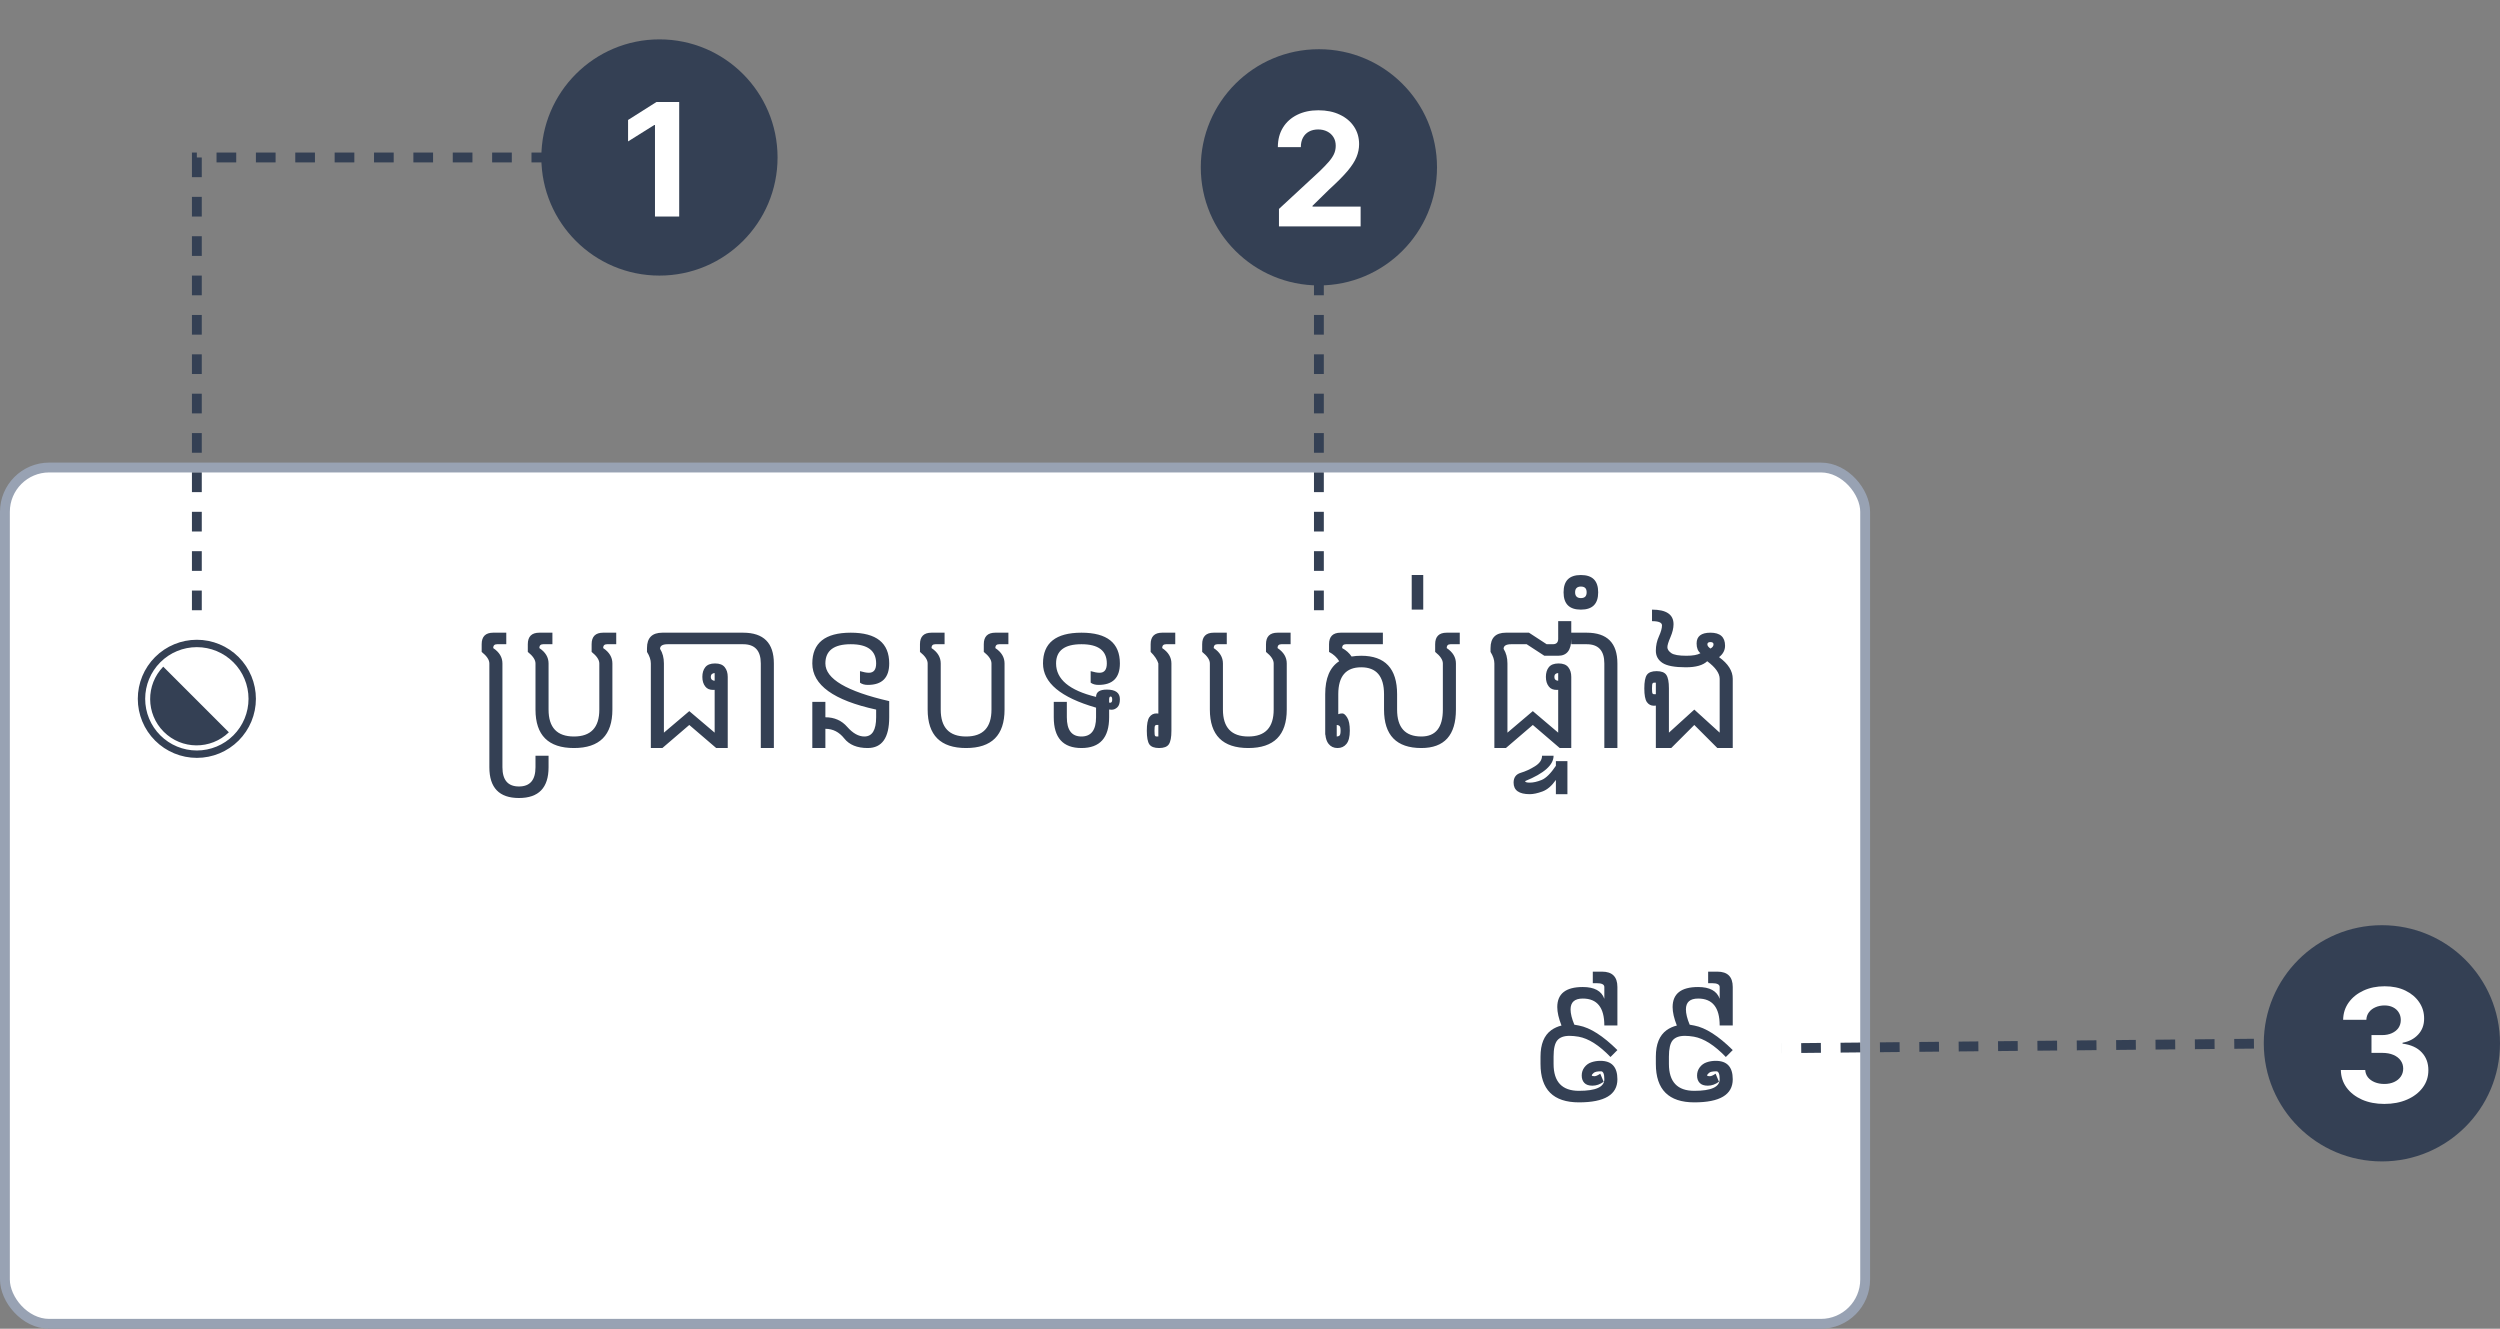 <svg width="254" height="135" viewBox="0 0 254 135" fill="none" xmlns="http://www.w3.org/2000/svg">
<rect x="0" y="0" width="254" height="135" fill="#808080" stroke="none"/>
<rect x="0.5" y="47.5" width="189" height="87" rx="4.5" fill="white"/>
<path fill-rule="evenodd" clip-rule="evenodd" d="M16.288 74.712C17.272 75.697 18.608 76.25 20 76.25C21.392 76.25 22.728 75.697 23.712 74.712C24.697 73.728 25.25 72.392 25.25 71C25.25 69.608 24.697 68.272 23.712 67.288C22.728 66.303 21.392 65.75 20 65.75C18.608 65.75 17.272 66.303 16.288 67.288C15.303 68.272 14.75 69.608 14.75 71C14.75 72.392 15.303 73.728 16.288 74.712ZM24.243 75.243C23.117 76.368 21.591 77 20 77C18.409 77 16.883 76.368 15.757 75.243C14.632 74.117 14 72.591 14 71C14 69.409 14.632 67.883 15.757 66.757C16.883 65.632 18.409 65 20 65C21.591 65 23.117 65.632 24.243 66.757C25.368 67.883 26 69.409 26 71C26 72.591 25.368 74.117 24.243 75.243ZM16.637 74.349C14.813 72.525 14.796 69.578 16.585 67.733L23.253 74.401C21.408 76.19 18.461 76.173 16.637 74.349Z" fill="#344054"/>
<path d="M51.047 67.406V77.953C51.047 79.255 51.607 79.906 52.727 79.906C53.846 79.906 54.406 79.255 54.406 77.953V76.781H55.734V77.953C55.734 80.037 54.732 81.078 52.727 81.078C50.721 81.078 49.719 80.037 49.719 77.953V67.406C49.719 67.042 49.458 66.651 48.938 66.234V65.453C48.938 64.672 49.328 64.281 50.109 64.281H51.438V65.453H50.5C50.24 65.453 50.109 65.583 50.109 65.844C50.734 66.26 51.047 66.781 51.047 67.406ZM60.891 67.406C60.891 67.042 60.63 66.651 60.109 66.234V65.453C60.109 64.672 60.5 64.281 61.281 64.281H62.609V65.453H61.672C61.411 65.453 61.281 65.583 61.281 65.844C61.906 66.26 62.219 66.781 62.219 67.406V72.094C62.219 74.698 60.917 76 58.312 76C55.708 76 54.406 74.698 54.406 72.094V67.406C54.406 67.042 54.146 66.651 53.625 66.234V65.453C53.625 64.672 54.016 64.281 54.797 64.281H56.125V65.453H55.188C54.927 65.453 54.797 65.583 54.797 65.844C55.422 66.26 55.734 66.781 55.734 67.406V72.094C55.734 73.917 56.594 74.828 58.312 74.828C60.031 74.828 60.891 73.917 60.891 72.094V67.406ZM72.609 68.383C72.5 68.383 72.406 68.417 72.328 68.484C72.255 68.552 72.219 68.648 72.219 68.773C72.219 68.898 72.255 68.995 72.328 69.062C72.406 69.13 72.5 69.164 72.609 69.164V68.383ZM72.609 70.086C72.557 70.091 72.505 70.094 72.453 70.094C72.099 70.094 71.836 69.982 71.664 69.758C71.461 69.508 71.359 69.18 71.359 68.773C71.359 68.367 71.458 68.039 71.656 67.789C71.859 67.534 72.19 67.406 72.648 67.406C73.107 67.406 73.435 67.534 73.633 67.789C73.836 68.039 73.938 68.367 73.938 68.773V76H72.766L70.031 73.656L67.297 76H66.125V67.406C66.125 67.042 65.995 66.651 65.734 66.234V65.844C65.734 64.802 66.255 64.281 67.297 64.281H73.938V65.453H67.844C67.323 65.453 67.062 65.609 67.062 65.922C67.323 66.338 67.453 66.833 67.453 67.406V74.438L70.031 72.25L72.609 74.438V70.086ZM73.938 64.281H75.5C77.583 64.281 78.625 65.323 78.625 67.406V76H77.297V67.406C77.297 66.104 76.698 65.453 75.5 65.453H73.938V64.281ZM90.344 71.234V72.875C90.344 74.958 89.615 76 88.156 76C87.083 76 86.289 75.674 85.773 75.023C85.258 74.372 84.62 74.047 83.859 74.047V76H82.531V71.312H83.859V72.875C84.771 72.875 85.51 73.201 86.078 73.852C86.651 74.503 87.232 74.828 87.82 74.828C88.617 74.828 89.016 74.177 89.016 72.875V72.094C84.693 71.156 82.531 69.594 82.531 67.406C82.531 65.323 83.833 64.281 86.438 64.281C89.042 64.281 90.344 65.323 90.344 67.406C90.344 68.859 89.62 69.586 88.172 69.586C87.844 69.586 87.578 69.51 87.375 69.359V68.188C87.745 68.297 88.047 68.352 88.281 68.352C88.771 68.352 89.016 68.037 89.016 67.406C89.016 66.104 88.156 65.453 86.438 65.453C84.719 65.453 83.859 66.104 83.859 67.406C83.859 68.969 86.021 70.245 90.344 71.234ZM100.734 67.406C100.734 67.042 100.474 66.651 99.953 66.234V65.453C99.953 64.672 100.344 64.281 101.125 64.281H102.453V65.453H101.516C101.255 65.453 101.125 65.583 101.125 65.844C101.75 66.26 102.062 66.781 102.062 67.406V72.094C102.062 74.698 100.76 76 98.156 76C95.552 76 94.25 74.698 94.25 72.094V67.406C94.25 67.042 93.99 66.651 93.469 66.234V65.453C93.469 64.672 93.859 64.281 94.641 64.281H95.969V65.453H95.031C94.771 65.453 94.641 65.583 94.641 65.844C95.266 66.26 95.578 66.781 95.578 67.406V72.094C95.578 73.917 96.438 74.828 98.156 74.828C99.875 74.828 100.734 73.917 100.734 72.094V67.406ZM112.688 71.383C112.724 71.393 112.76 71.398 112.797 71.398C112.932 71.398 113 71.292 113 71.078C113 70.87 112.948 70.766 112.844 70.766C112.74 70.766 112.688 70.867 112.688 71.07V71.383ZM112.688 72.086V72.875C112.688 74.958 111.75 76 109.875 76C108 76 107.062 74.958 107.062 72.875V71.312H108.391V72.875C108.391 74.177 108.885 74.828 109.875 74.828C110.865 74.828 111.359 74.177 111.359 72.875V71.898C107.766 70.862 105.969 69.365 105.969 67.406C105.969 65.323 107.271 64.281 109.875 64.281C112.479 64.281 113.781 65.323 113.781 67.406C113.781 68.859 113.057 69.586 111.609 69.586C111.281 69.586 111.016 69.51 110.812 69.359V68.188C111.182 68.297 111.484 68.352 111.719 68.352C112.208 68.352 112.453 68.037 112.453 67.406C112.453 66.104 111.594 65.453 109.875 65.453C108.156 65.453 107.297 66.104 107.297 67.406C107.297 69.016 108.651 70.148 111.359 70.805C111.359 70.31 111.724 70.062 112.453 70.062C113.339 70.062 113.781 70.388 113.781 71.039C113.781 71.43 113.693 71.706 113.516 71.867C113.339 72.029 113.148 72.109 112.945 72.109C112.862 72.109 112.776 72.102 112.688 72.086ZM117.688 74.828V73.656H117.492C117.435 73.656 117.388 73.682 117.352 73.734C117.315 73.781 117.297 73.951 117.297 74.242C117.297 74.534 117.315 74.706 117.352 74.758C117.388 74.805 117.435 74.828 117.492 74.828H117.688ZM119.016 67.406V74.242C119.016 74.909 118.927 75.37 118.75 75.625C118.578 75.875 118.25 76 117.766 76C117.281 76 116.951 75.875 116.773 75.625C116.602 75.37 116.516 74.909 116.516 74.242C116.516 73.576 116.602 73.117 116.773 72.867C116.951 72.612 117.19 72.484 117.492 72.484C117.56 72.484 117.625 72.49 117.688 72.5V67.406C117.583 67.042 117.323 66.651 116.906 66.234V65.453C116.906 64.672 117.297 64.281 118.078 64.281H119.406V65.453H118.469C118.208 65.453 118.078 65.583 118.078 65.844C118.703 66.26 119.016 66.781 119.016 67.406ZM129.406 67.406C129.406 67.042 129.146 66.651 128.625 66.234V65.453C128.625 64.672 129.016 64.281 129.797 64.281H131.125V65.453H130.188C129.927 65.453 129.797 65.583 129.797 65.844C130.422 66.26 130.734 66.781 130.734 67.406V72.094C130.734 74.698 129.432 76 126.828 76C124.224 76 122.922 74.698 122.922 72.094V67.406C122.922 67.042 122.661 66.651 122.141 66.234V65.453C122.141 64.672 122.531 64.281 123.312 64.281H124.641V65.453H123.703C123.443 65.453 123.312 65.583 123.312 65.844C123.938 66.26 124.25 66.781 124.25 67.406V72.094C124.25 73.917 125.109 74.828 126.828 74.828C128.547 74.828 129.406 73.917 129.406 72.094V67.406ZM135.812 73.656V74.828C135.922 74.828 136.013 74.799 136.086 74.742C136.164 74.68 136.203 74.513 136.203 74.242C136.203 73.971 136.164 73.807 136.086 73.75C136.013 73.688 135.922 73.656 135.812 73.656ZM147.922 67.406V72.094C147.922 74.698 146.75 76 144.406 76C141.88 76 140.617 74.698 140.617 72.094V70.531C140.617 68.708 139.844 67.797 138.297 67.797C136.745 67.797 135.969 68.708 135.969 70.531V72.562C136.089 72.51 136.227 72.484 136.383 72.484C136.539 72.484 136.703 72.625 136.875 72.906C137.052 73.182 137.141 73.628 137.141 74.242C137.141 74.857 137.026 75.305 136.797 75.586C136.573 75.862 136.271 76 135.891 76C135.51 76 135.208 75.859 134.984 75.578C134.807 75.365 134.698 75.049 134.656 74.633H134.641V70.531C134.641 68.906 135.115 67.789 136.062 67.18C135.828 66.789 135.484 66.474 135.031 66.234V65.453C135.031 64.672 135.422 64.281 136.203 64.281H140.5V65.453H136.75C136.49 65.453 136.359 65.583 136.359 65.844C136.766 66.062 137.086 66.349 137.32 66.703C137.622 66.651 137.948 66.625 138.297 66.625C140.729 66.625 141.945 67.927 141.945 70.531V72.094C141.945 73.917 142.766 74.828 144.406 74.828C145.865 74.828 146.594 73.917 146.594 72.094V67.406C146.594 67.042 146.333 66.651 145.812 66.234V65.453C145.812 64.672 146.203 64.281 146.984 64.281H148.312V65.453H147.375C147.115 65.453 146.984 65.583 146.984 65.844C147.609 66.26 147.922 66.781 147.922 67.406ZM144.602 58.422V61.938H143.43V58.422H144.602ZM158.312 68.383C158.203 68.383 158.109 68.417 158.031 68.484C157.958 68.552 157.922 68.648 157.922 68.773C157.922 68.898 157.958 68.995 158.031 69.062C158.109 69.13 158.203 69.164 158.312 69.164V68.383ZM151.828 67.406C151.828 67.042 151.698 66.651 151.438 66.234V65.844C151.438 64.802 151.958 64.281 153 64.281H155.344L157.141 65.453H157.766C158.13 65.453 158.312 65.271 158.312 64.906V63.109H159.641V64.906C159.641 66.052 159.198 66.625 158.312 66.625H156.906L155.109 65.453H153.547C153.026 65.453 152.766 65.609 152.766 65.922C153.026 66.338 153.156 66.833 153.156 67.406V74.438L155.734 72.25L158.312 74.438V70.086C158.26 70.091 158.208 70.094 158.156 70.094C157.802 70.094 157.539 69.982 157.367 69.758C157.164 69.508 157.062 69.18 157.062 68.773C157.062 68.367 157.161 68.039 157.359 67.789C157.562 67.534 157.893 67.406 158.352 67.406C158.81 67.406 159.138 67.534 159.336 67.789C159.539 68.039 159.641 68.367 159.641 68.773V76H158.469L155.734 73.656L153 76H151.828V67.406ZM158.078 79.242C157.661 79.841 157.206 80.232 156.711 80.414C156.216 80.596 155.786 80.688 155.422 80.688C154.328 80.688 153.781 80.297 153.781 79.516C153.781 78.995 154.023 78.662 154.508 78.516C154.987 78.375 155.469 78.154 155.953 77.852C156.432 77.555 156.672 77.198 156.672 76.781H157.844C157.844 77.719 156.88 78.578 154.953 79.359C154.953 79.463 155.109 79.516 155.422 79.516C155.786 79.516 156.19 79.424 156.633 79.242C157.076 79.06 157.557 78.581 158.078 77.805V77.328H159.25V80.688H158.078V79.242ZM159.641 64.281H161.203C163.286 64.281 164.328 65.323 164.328 67.406V76H163V67.406C163 66.104 162.401 65.453 161.203 65.453H159.641V64.281ZM160.031 60.18C160.031 60.372 160.081 60.518 160.18 60.617C160.279 60.716 160.424 60.766 160.617 60.766C160.815 60.766 160.964 60.716 161.062 60.617C161.156 60.518 161.203 60.372 161.203 60.18C161.203 59.982 161.156 59.836 161.062 59.742C160.964 59.643 160.815 59.594 160.617 59.594C160.424 59.594 160.279 59.643 160.18 59.742C160.081 59.836 160.031 59.982 160.031 60.18ZM162.375 60.18C162.375 60.768 162.229 61.208 161.938 61.5C161.646 61.792 161.206 61.938 160.617 61.938C160.029 61.938 159.589 61.792 159.297 61.5C159.005 61.208 158.859 60.768 158.859 60.18C158.859 59.591 159.005 59.151 159.297 58.859C159.589 58.568 160.029 58.422 160.617 58.422C161.206 58.422 161.646 58.568 161.938 58.859C162.229 59.151 162.375 59.591 162.375 60.18ZM174.094 65.469C174.094 65.312 173.99 65.234 173.781 65.234C173.573 65.234 173.469 65.312 173.469 65.469C173.469 65.609 173.573 65.75 173.781 65.891C173.99 65.781 174.094 65.641 174.094 65.469ZM168.039 69.359C167.982 69.359 167.935 69.385 167.898 69.438C167.862 69.484 167.844 69.654 167.844 69.945C167.844 70.237 167.862 70.409 167.898 70.461C167.935 70.508 167.982 70.531 168.039 70.531H168.234V69.359H168.039ZM169.562 74.438L172.141 72.094L174.719 74.438V68.969C174.719 68.406 174.297 67.81 173.453 67.18C173.026 67.591 172.302 67.797 171.281 67.797C170.146 67.797 169.354 67.648 168.906 67.352C168.458 67.055 168.234 66.643 168.234 66.117C168.234 65.596 168.339 65.109 168.547 64.656C168.755 64.198 168.859 63.825 168.859 63.539C168.859 63.253 168.521 63.109 167.844 63.109V61.938C169.302 61.938 170.031 62.432 170.031 63.422C170.031 63.812 169.927 64.25 169.719 64.734C169.51 65.213 169.406 65.555 169.406 65.758C169.406 65.966 169.536 66.164 169.797 66.352C170.057 66.534 170.57 66.625 171.336 66.625C171.997 66.625 172.474 66.539 172.766 66.367C172.505 66.154 172.375 65.823 172.375 65.375C172.375 64.646 172.844 64.281 173.781 64.281C174.771 64.281 175.266 64.724 175.266 65.609C175.266 66.062 175.062 66.448 174.656 66.766C175.583 67.438 176.047 68.172 176.047 68.969V76H174.484L172.141 73.656L169.797 76H168.234V71.688C168.172 71.698 168.107 71.703 168.039 71.703C167.737 71.703 167.497 71.578 167.32 71.328C167.148 71.073 167.062 70.612 167.062 69.945C167.062 69.279 167.148 68.82 167.32 68.57C167.497 68.315 167.828 68.188 168.312 68.188C168.797 68.188 169.125 68.315 169.297 68.57C169.474 68.82 169.562 69.279 169.562 69.945V74.438Z" fill="#344054"/>
<path d="M159.953 104.109L160.422 104.195C161.568 104.414 162.87 105.245 164.328 106.688L163.625 107.391C162.479 106.198 161.398 105.51 160.383 105.328C160.049 105.271 159.742 105.242 159.461 105.242C158.888 105.242 158.474 105.396 158.219 105.703C157.969 106.005 157.844 106.555 157.844 107.352V108.094C157.844 109.917 158.703 110.828 160.422 110.828C162.141 110.828 163 110.438 163 109.656C163 109.115 162.888 108.844 162.664 108.844C162.289 108.844 162.039 108.898 161.914 109.008C161.789 109.117 161.727 109.201 161.727 109.258C161.727 109.315 161.818 109.344 162 109.344C162.141 109.344 162.336 109.258 162.586 109.086L162.93 109.906C162.565 110.172 162.185 110.305 161.789 110.305C161.419 110.305 161.146 110.211 160.969 110.023C160.792 109.836 160.703 109.586 160.703 109.273C160.703 108.961 160.794 108.682 160.977 108.438C161.164 108.193 161.398 108.023 161.68 107.93C161.961 107.831 162.268 107.781 162.602 107.781C163.753 107.781 164.328 108.406 164.328 109.656C164.328 111.219 163.026 112 160.422 112C157.818 112 156.516 110.698 156.516 108.094V107.352C156.516 106.091 156.88 105.195 157.609 104.664C157.917 104.445 158.263 104.289 158.648 104.195C158.362 103.471 158.219 102.846 158.219 102.32C158.219 100.961 159.083 100.281 160.812 100.281C161.99 100.281 162.719 100.68 163 101.477V100.281C163 100.021 162.74 99.891 162.219 99.891H161.828V98.719H162.766C163.807 98.719 164.328 99.24 164.328 100.281V104.188H163C163 102.365 162.271 101.453 160.812 101.453C159.984 101.453 159.57 101.82 159.57 102.555C159.57 102.982 159.698 103.5 159.953 104.109ZM171.672 104.109L172.141 104.195C173.286 104.414 174.589 105.245 176.047 106.688L175.344 107.391C174.198 106.198 173.117 105.51 172.102 105.328C171.768 105.271 171.461 105.242 171.18 105.242C170.607 105.242 170.193 105.396 169.938 105.703C169.688 106.005 169.562 106.555 169.562 107.352V108.094C169.562 109.917 170.422 110.828 172.141 110.828C173.859 110.828 174.719 110.438 174.719 109.656C174.719 109.115 174.607 108.844 174.383 108.844C174.008 108.844 173.758 108.898 173.633 109.008C173.508 109.117 173.445 109.201 173.445 109.258C173.445 109.315 173.536 109.344 173.719 109.344C173.859 109.344 174.055 109.258 174.305 109.086L174.648 109.906C174.284 110.172 173.904 110.305 173.508 110.305C173.138 110.305 172.865 110.211 172.688 110.023C172.51 109.836 172.422 109.586 172.422 109.273C172.422 108.961 172.513 108.682 172.695 108.438C172.883 108.193 173.117 108.023 173.398 107.93C173.68 107.831 173.987 107.781 174.32 107.781C175.471 107.781 176.047 108.406 176.047 109.656C176.047 111.219 174.745 112 172.141 112C169.536 112 168.234 110.698 168.234 108.094V107.352C168.234 106.091 168.599 105.195 169.328 104.664C169.635 104.445 169.982 104.289 170.367 104.195C170.081 103.471 169.938 102.846 169.938 102.32C169.938 100.961 170.802 100.281 172.531 100.281C173.708 100.281 174.438 100.68 174.719 101.477V100.281C174.719 100.021 174.458 99.891 173.938 99.891H173.547V98.719H174.484C175.526 98.719 176.047 99.24 176.047 100.281V104.188H174.719C174.719 102.365 173.99 101.453 172.531 101.453C171.703 101.453 171.289 101.82 171.289 102.555C171.289 102.982 171.417 103.5 171.672 104.109Z" fill="#344054"/>
<rect x="0.5" y="47.5" width="189" height="87" rx="4.5" stroke="#98A2B3"/>
<circle cx="134" cy="17" r="12" fill="#344054"/>
<path d="M129.943 23V21.227L134.085 17.392C134.438 17.051 134.733 16.744 134.972 16.472C135.214 16.199 135.398 15.932 135.523 15.671C135.648 15.405 135.71 15.119 135.71 14.812C135.71 14.472 135.633 14.178 135.477 13.932C135.322 13.682 135.11 13.491 134.841 13.358C134.572 13.222 134.267 13.153 133.926 13.153C133.57 13.153 133.259 13.225 132.994 13.369C132.729 13.513 132.525 13.72 132.381 13.989C132.237 14.258 132.165 14.578 132.165 14.949H129.83C129.83 14.188 130.002 13.527 130.347 12.966C130.691 12.405 131.174 11.972 131.795 11.665C132.417 11.358 133.133 11.204 133.943 11.204C134.777 11.204 135.502 11.352 136.119 11.648C136.741 11.939 137.223 12.345 137.568 12.864C137.913 13.383 138.085 13.977 138.085 14.648C138.085 15.087 137.998 15.521 137.824 15.949C137.653 16.377 137.348 16.852 136.909 17.375C136.47 17.894 135.85 18.517 135.051 19.244L133.352 20.909V20.989H138.239V23H129.943Z" fill="white"/>
<path d="M134 62L134 27" stroke="#344054" stroke-dasharray="2 2"/>
<circle cx="242" cy="106" r="12" fill="#344054"/>
<path d="M242.244 112.159C241.396 112.159 240.64 112.013 239.977 111.722C239.318 111.426 238.797 111.021 238.415 110.506C238.036 109.987 237.841 109.388 237.83 108.71H240.307C240.322 108.994 240.415 109.244 240.585 109.46C240.759 109.672 240.991 109.837 241.278 109.955C241.566 110.072 241.89 110.131 242.25 110.131C242.625 110.131 242.956 110.064 243.244 109.932C243.532 109.799 243.758 109.616 243.92 109.381C244.083 109.146 244.165 108.875 244.165 108.568C244.165 108.258 244.078 107.983 243.903 107.744C243.733 107.502 243.487 107.312 243.165 107.176C242.847 107.04 242.468 106.972 242.028 106.972H240.943V105.165H242.028C242.4 105.165 242.727 105.1 243.011 104.972C243.299 104.843 243.523 104.665 243.682 104.438C243.841 104.206 243.92 103.938 243.92 103.631C243.92 103.339 243.85 103.083 243.71 102.864C243.574 102.64 243.381 102.466 243.131 102.341C242.884 102.216 242.597 102.153 242.267 102.153C241.934 102.153 241.629 102.214 241.352 102.335C241.076 102.453 240.854 102.621 240.688 102.841C240.521 103.061 240.432 103.318 240.42 103.614H238.062C238.074 102.943 238.265 102.352 238.636 101.841C239.008 101.33 239.508 100.93 240.136 100.642C240.769 100.35 241.483 100.205 242.278 100.205C243.081 100.205 243.784 100.35 244.386 100.642C244.989 100.934 245.456 101.328 245.79 101.824C246.127 102.316 246.294 102.869 246.29 103.483C246.294 104.134 246.091 104.678 245.682 105.114C245.277 105.549 244.748 105.826 244.097 105.943V106.034C244.953 106.144 245.604 106.441 246.051 106.926C246.502 107.407 246.725 108.009 246.722 108.733C246.725 109.396 246.534 109.985 246.148 110.5C245.765 111.015 245.237 111.42 244.562 111.716C243.888 112.011 243.116 112.159 242.244 112.159Z" fill="white"/>
<path d="M233 106L181 106.5" stroke="#344054" stroke-dasharray="2 2"/>
<circle cx="67" cy="16" r="12" fill="#344054"/>
<path d="M69.006 10.364V22H66.546V12.699H66.477L63.812 14.369V12.188L66.693 10.364H69.006Z" fill="white"/>
<path d="M64 16H20V63" stroke="#344054" stroke-dasharray="2 2"/>
</svg>
